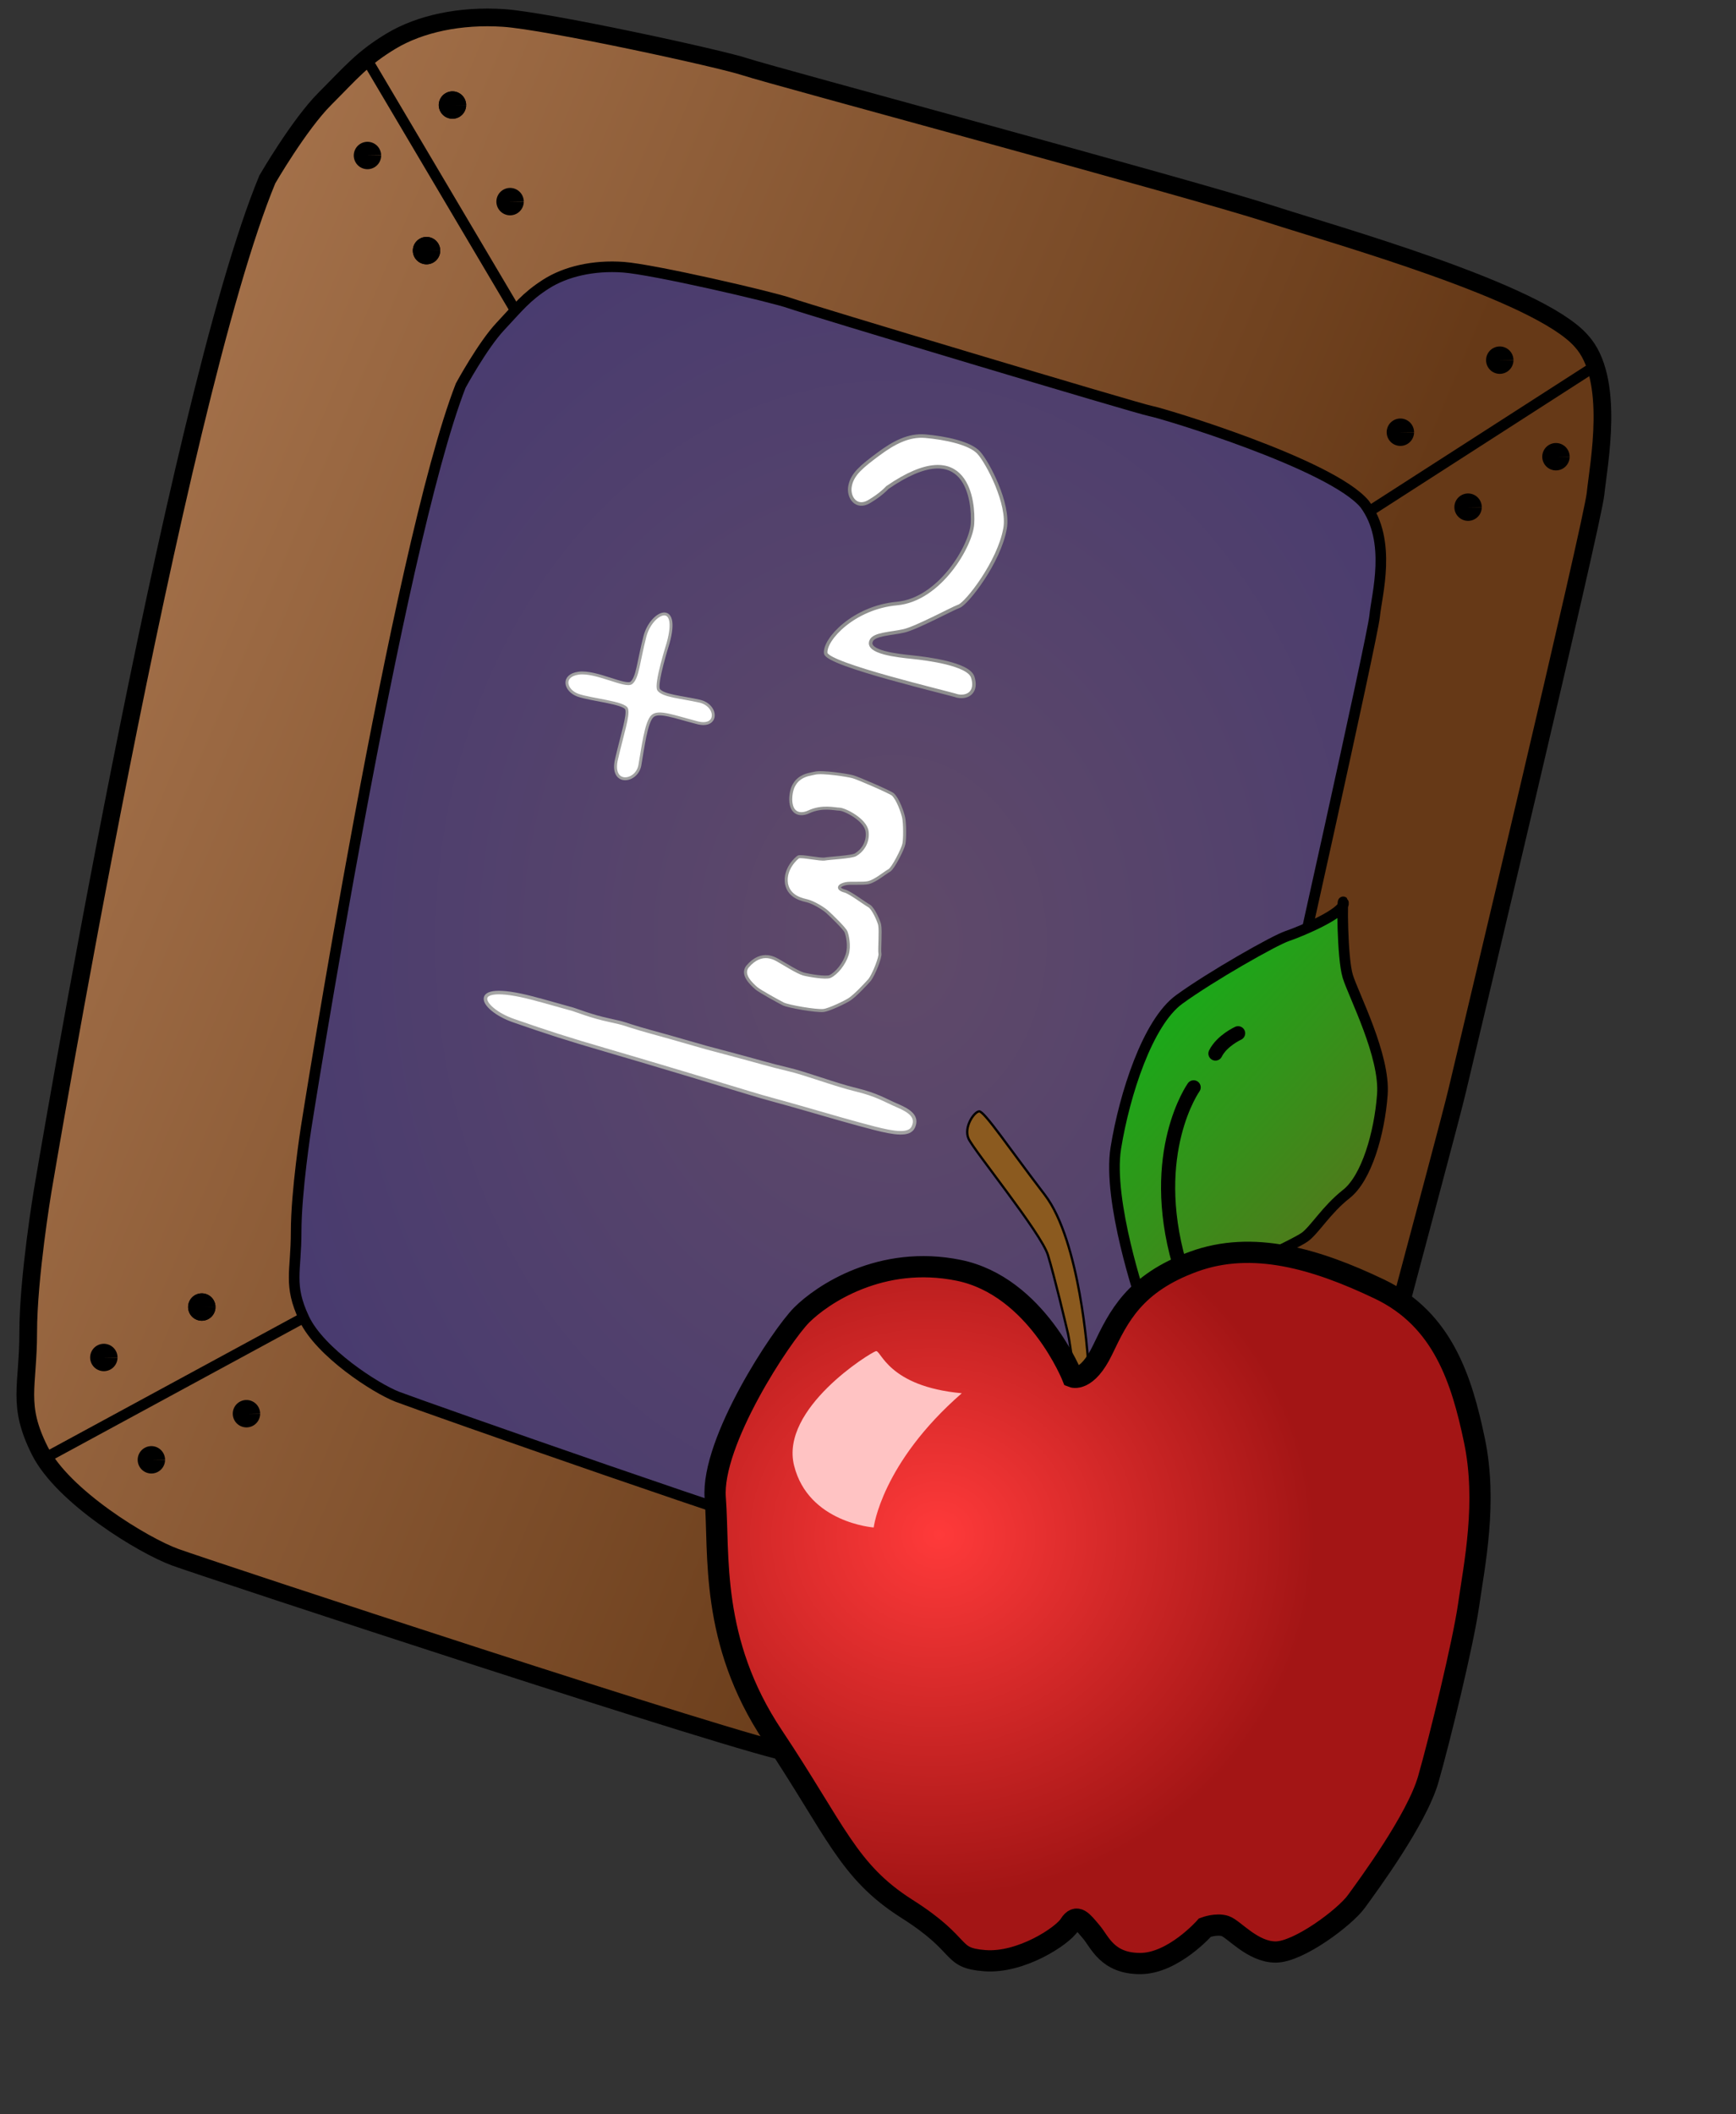 <?xml version="1.0" encoding="UTF-8" standalone="no"?>
<!DOCTYPE svg PUBLIC "-//W3C//DTD SVG 20010904//EN"
"http://www.w3.org/TR/2001/REC-SVG-20010904/DTD/svg10.dtd">
<!-- Created with Inkscape (http://www.inkscape.org/) --><svg height="560pt" id="svg1" inkscape:version="0.40" sodipodi:docbase="/home/bpcomp/Inkscape" sodipodi:docname="slate-apple.svg" sodipodi:version="0.32" width="460pt" xmlns="http://www.w3.org/2000/svg" xmlns:cc="http://web.resource.org/cc/" xmlns:dc="http://purl.org/dc/elements/1.1/" xmlns:inkscape="http://www.inkscape.org/namespaces/inkscape" xmlns:rdf="http://www.w3.org/1999/02/22-rdf-syntax-ns#" xmlns:sodipodi="http://sodipodi.sourceforge.net/DTD/sodipodi-0.dtd" xmlns:xlink="http://www.w3.org/1999/xlink">
  <rect width="100%" height="100%" fill="#333333" stroke="none"/>
  <defs id="defs3">
    <linearGradient id="linearGradient1744">
      <stop id="stop1745" offset="0" style="stop-color:#663917;stop-opacity:1;"/>
      <stop id="stop1746" offset="1" style="stop-color:#a6734c;stop-opacity:1;"/>
    </linearGradient>
    <linearGradient id="linearGradient1737">
      <stop id="stop1738" offset="0" style="stop-color:#604a69;stop-opacity:1;"/>
      <stop id="stop1739" offset="1" style="stop-color:#342e74;stop-opacity:1;"/>
    </linearGradient>
    <linearGradient id="linearGradient1721">
      <stop id="stop1722" offset="0" style="stop-color:#12b018;stop-opacity:1;"/>
      <stop id="stop1723" offset="1" style="stop-color:#4d7c1b;stop-opacity:1;"/>
    </linearGradient>
    <linearGradient id="linearGradient1712">
      <stop id="stop1713" offset="0" style="stop-color:#ff3a3a;stop-opacity:1;"/>
      <stop id="stop1714" offset="1" style="stop-color:#a31515;stop-opacity:1;"/>
    </linearGradient>
    <radialGradient cx="384.479" cy="659.608" fx="388.604" fy="657.538" gradientTransform="scale(1.039,0.962)" gradientUnits="userSpaceOnUse" id="radialGradient1711" inkscape:collect="always" r="131.921" xlink:href="#linearGradient1712"/>
    <linearGradient gradientTransform="matrix(0.835,0,0,1.198,0.509,-2.545)" gradientUnits="userSpaceOnUse" id="linearGradient1720" inkscape:collect="always" x1="591.751" x2="652.448" xlink:href="#linearGradient1721" y1="350.4" y2="430.409"/>
    <radialGradient cx="428.928" cy="382.497" fx="428.928" fy="382.497" gradientTransform="scale(0.904,1.107)" gradientUnits="userSpaceOnUse" id="radialGradient1736" inkscape:collect="always" r="477.884" xlink:href="#linearGradient1737"/>
    <linearGradient gradientTransform="matrix(0.933,0,0,1.072,-3.563,0.509)" gradientUnits="userSpaceOnUse" id="linearGradient1743" inkscape:collect="always" x1="539.745" x2="126.923" xlink:href="#linearGradient1744" y1="407.029" y2="206.117"/>
    <linearGradient gradientTransform="matrix(0.933,0,0,1.072,-3.563,0.509)" gradientUnits="userSpaceOnUse" id="linearGradient4295" inkscape:collect="always" x1="539.745" x2="126.923" xlink:href="#linearGradient1744" y1="407.029" y2="206.117"/>
    <radialGradient cx="428.928" cy="382.497" fx="428.928" fy="382.497" gradientTransform="scale(0.904,1.107)" gradientUnits="userSpaceOnUse" id="radialGradient4296" inkscape:collect="always" r="477.884" xlink:href="#linearGradient1737"/>
    <linearGradient gradientTransform="matrix(0.835,0,0,1.198,0.509,-2.545)" gradientUnits="userSpaceOnUse" id="linearGradient4297" inkscape:collect="always" x1="591.751" x2="652.448" xlink:href="#linearGradient1721" y1="350.4" y2="430.409"/>
    <radialGradient cx="384.479" cy="659.608" fx="388.604" fy="657.538" gradientTransform="scale(1.039,0.962)" gradientUnits="userSpaceOnUse" id="radialGradient4298" inkscape:collect="always" r="131.921" xlink:href="#linearGradient1712"/>
  </defs>
  <sodipodi:namedview bordercolor="#666666" borderopacity="1.0" id="base" inkscape:current-layer="svg1" inkscape:cx="389.12962" inkscape:cy="309.15901" inkscape:pageopacity="0.0" inkscape:pageshadow="2" inkscape:window-height="914" inkscape:window-width="1276" inkscape:window-x="0" inkscape:window-y="46" inkscape:zoom="0.86831672" pagecolor="#ffffff"/>
  <g id="layer1" inkscape:groupmode="layer" inkscape:label="Layer 1"/>
  <g id="g4264" transform="translate(-71.978,-90.693)">
    <path d="M 166.431,154.041 C 133.857,232.422 87.033,511.334 87.033,511.334 C 87.033,511.334 81.943,541.872 81.943,561.212 C 81.943,580.553 77.871,586.66 86.015,602.947 C 94.158,619.234 122.66,636.539 133.857,640.611 C 145.055,644.682 336.425,707.794 351.694,709.83 C 366.963,711.865 447.379,739.349 459.594,736.296 C 471.809,733.242 495.222,742.403 510.491,727.134 C 524.742,710.847 541.028,658.933 543.064,644.682 C 545.125,630.254 582.764,493.011 586.835,475.706 C 590.566,459.852 634.678,275.175 635.696,264.995 C 636.714,254.816 642.821,224.278 630.606,211.045 C 615.337,193.74 544.249,173.903 520.67,166.256 C 492.427,157.097 344.568,117.396 335.407,114.342 C 326.246,111.288 265.17,98.055 249.901,97.037 C 234.632,96.019 220.381,99.073 210.202,105.181 C 200.023,111.288 195.951,116.378 186.79,125.539 C 177.628,134.701 166.431,154.041 166.431,154.041 z " id="path1731" sodipodi:nodetypes="cccccccccccccccccc" style="fill:url(#linearGradient4295);fill-opacity:1;fill-rule:evenodd;stroke:#000000;stroke-width:6.25;stroke-linecap:butt;stroke-linejoin:miter;stroke-miterlimit:4;stroke-opacity:1"/>
    <path d="M 234.742,226.883 C 212.328,284.4 180.109,489.073 180.109,489.073 C 180.109,489.073 176.607,511.483 176.607,525.676 C 176.607,539.868 173.805,544.35 179.409,556.302 C 185.012,568.253 204.624,580.952 212.328,583.94 C 220.033,586.928 351.712,633.241 362.219,634.735 C 372.725,636.229 428.058,656.397 436.463,654.156 C 444.868,651.915 460.978,658.638 471.484,647.434 C 481.29,635.482 492.497,597.386 493.898,586.928 C 495.316,576.34 521.214,475.628 524.016,462.929 C 526.583,451.295 556.936,315.774 557.636,308.304 C 558.337,300.834 563.875,281.815 554.134,268.714 C 542.358,254.595 482.691,236.594 478.489,235.847 C 474.286,235.1 357.316,199.991 351.012,197.751 C 344.708,195.51 302.683,185.799 292.176,185.052 C 281.67,184.305 271.864,186.546 264.86,191.028 C 257.856,195.51 255.054,199.244 248.75,205.967 C 242.447,212.69 234.742,226.883 234.742,226.883 z " id="path1732" sodipodi:nodetypes="cccccccccccccccccc" style="fill:url(#radialGradient4296);fill-opacity:1;fill-rule:evenodd;stroke:#000000;stroke-width:3.75;stroke-linecap:butt;stroke-linejoin:miter;stroke-miterlimit:4;stroke-opacity:1"/>
    <path d="M 456.304,570.192 C 456.304,570.192 453.636,528.997 441.126,512.664 C 428.616,496.33 419.696,482.986 417.904,483.166 C 416.113,483.346 412.411,488.744 414.146,492.758 C 415.881,496.772 439.871,526.192 442.221,533.913 C 444.571,541.635 448.345,557.59 449.312,561.681 C 450.28,565.772 451.522,579.887 453.666,580.09 C 455.81,580.293 458.751,578.323 458.751,578.323 L 456.304,570.192 z " id="path1715" style="fill:#8b5a1f;fill-opacity:1;fill-rule:evenodd;stroke:#000000;stroke-width:0.804;stroke-linecap:butt;stroke-linejoin:miter;stroke-miterlimit:4;stroke-opacity:1"/>
    <path d="M 475.372,550.524 C 475.372,550.524 463.157,514.896 466.211,496.065 C 469.265,477.233 477.408,451.785 488.605,443.642 C 499.802,435.498 522.197,422.774 526.777,421.247 C 531.358,419.72 547.136,413.104 546.627,409.541 C 546.118,405.978 546.118,428.882 548.154,435.498 C 550.19,442.115 561.387,463.491 560.369,477.233 C 559.351,490.975 554.77,506.753 547.645,512.352 C 540.519,517.95 536.448,525.076 532.885,527.621 C 529.322,530.165 500.311,543.907 492.677,545.434 C 485.042,546.961 475.372,550.524 475.372,550.524 z " id="path1716" sodipodi:nodetypes="ccccccccccc" style="fill:url(#linearGradient4297);fill-opacity:1;fill-rule:evenodd;stroke:#000000;stroke-width:3.75;stroke-linecap:butt;stroke-linejoin:miter;stroke-miterlimit:4;stroke-opacity:1"/>
    <path d="M 488.605,536.782 C 477.408,497.592 493.695,474.688 493.695,474.688" id="path1724" sodipodi:nodetypes="cc" style="fill:none;fill-opacity:0.75;fill-rule:evenodd;stroke:#000000;stroke-width:5;stroke-linecap:round;stroke-linejoin:miter;stroke-miterlimit:4;stroke-opacity:1"/>
    <path d="M 501.399,462.743 C 503.67,458.188 509.403,455.587 509.403,455.587" id="path1726" style="fill:none;fill-opacity:0.75;fill-rule:evenodd;stroke:#000000;stroke-width:5;stroke-linecap:round;stroke-linejoin:miter;stroke-miterlimit:4;stroke-opacity:1"/>
    <path d="M 450.897,576.961 C 450.897,576.961 438.173,544.896 410.689,539.298 C 383.205,533.699 362.337,547.95 355.212,555.076 C 348.086,562.201 323.147,599.865 324.674,619.714 C 326.201,639.564 322.638,670.102 345.033,703.693 C 367.427,737.285 371.499,751.536 392.366,764.769 C 413.234,778.002 407.126,782.074 419.85,783.091 C 432.574,784.109 447.334,774.439 449.879,770.367 C 452.424,766.296 454.46,769.349 457.514,772.912 C 460.567,776.475 463.112,784.109 474.818,784.109 C 486.525,784.109 497.722,771.385 497.722,771.385 C 497.722,771.385 501.793,769.858 504.847,770.876 C 507.901,771.894 514.518,780.038 522.661,780.038 C 530.804,780.038 547.091,767.823 551.163,762.224 C 555.235,756.625 572.539,733.213 576.611,718.962 C 580.683,704.711 588.917,670.991 590.862,657.377 C 592.898,643.126 597.479,621.241 592.898,599.356 C 588.406,577.894 581.701,556.603 559.306,545.914 C 536.912,535.226 514.518,528.61 493.65,536.244 C 472.783,543.879 467.184,555.585 461.585,567.291 C 455.987,578.997 450.897,576.961 450.897,576.961 z " id="path1086" sodipodi:nodetypes="ccccccccccccccccccccc" style="fill:url(#radialGradient4298);fill-opacity:1;fill-rule:evenodd;stroke:#000000;stroke-width:7.5;stroke-linecap:butt;stroke-linejoin:miter;stroke-miterlimit:4;stroke-opacity:1"/>
    <path d="M 201.041,110.779 L 253.464,199.339" id="path1747" sodipodi:nodetypes="cc" style="fill:none;fill-opacity:0.75;fill-rule:evenodd;stroke:#000000;stroke-width:3.75;stroke-linecap:butt;stroke-linejoin:miter;stroke-miterlimit:4;stroke-opacity:1"/>
    <path d="M 556.806,270.594 L 635.187,220.206" id="path1748" sodipodi:nodetypes="cc" style="fill:none;fill-opacity:0.75;fill-rule:evenodd;stroke:#000000;stroke-width:3.75;stroke-linecap:butt;stroke-linejoin:miter;stroke-miterlimit:4;stroke-opacity:1"/>
    <path d="M 178.137,556.631 L 88.051,605.492" id="path1749" sodipodi:nodetypes="cc" style="fill:none;fill-opacity:0.75;fill-rule:evenodd;stroke:#000000;stroke-width:3.75;stroke-linecap:butt;stroke-linejoin:miter;stroke-miterlimit:4;stroke-opacity:1"/>
    <path d="M 206.639,145.643 A 4.835,4.835 0 1 1 206.639,145.575 L 201.804,145.643 z" id="path1753" sodipodi:cx="201.80412" sodipodi:cy="145.64325" sodipodi:end="6.2689708" sodipodi:rx="4.8351555" sodipodi:ry="4.8351555" sodipodi:start="0.0000000" sodipodi:type="arc" style="fill:#000000;fill-opacity:1;fill-rule:nonzero;stroke:none;stroke-width:3.75;stroke-linecap:round;stroke-linejoin:miter;stroke-miterlimit:4;stroke-dashoffset:0;stroke-opacity:1"/>
    <path d="M 206.639,145.643 A 4.835,4.835 0 1 1 206.639,145.575 L 201.804,145.643 z" id="path1754" sodipodi:cx="201.80412" sodipodi:cy="145.64325" sodipodi:end="6.2689708" sodipodi:rx="4.8351555" sodipodi:ry="4.8351555" sodipodi:start="0.0000000" sodipodi:type="arc" style="fill:#000000;fill-opacity:1;fill-rule:nonzero;stroke:none;stroke-width:3.75;stroke-linecap:round;stroke-linejoin:miter;stroke-miterlimit:4;stroke-dashoffset:0;stroke-opacity:1" transform="translate(20.868,33.592)"/>
    <path d="M 206.639,145.643 A 4.835,4.835 0 1 1 206.639,145.575 L 201.804,145.643 z" id="path1755" sodipodi:cx="201.80412" sodipodi:cy="145.64325" sodipodi:end="6.2689708" sodipodi:rx="4.8351555" sodipodi:ry="4.8351555" sodipodi:start="0.0000000" sodipodi:type="arc" style="fill:#000000;fill-opacity:1;fill-rule:nonzero;stroke:none;stroke-width:3.75;stroke-linecap:round;stroke-linejoin:miter;stroke-miterlimit:4;stroke-dashoffset:0;stroke-opacity:1" transform="translate(50.387,16.287)"/>
    <path d="M 206.639,145.643 A 4.835,4.835 0 1 1 206.639,145.575 L 201.804,145.643 z" id="path1756" sodipodi:cx="201.80412" sodipodi:cy="145.64325" sodipodi:end="6.2689708" sodipodi:rx="4.8351555" sodipodi:ry="4.8351555" sodipodi:start="0.0000000" sodipodi:type="arc" style="fill:#000000;fill-opacity:1;fill-rule:nonzero;stroke:none;stroke-width:3.75;stroke-linecap:round;stroke-linejoin:miter;stroke-miterlimit:4;stroke-dashoffset:0;stroke-opacity:1" transform="translate(30.029,-17.814)"/>
    <path d="M 206.639,145.643 A 4.835,4.835 0 1 1 206.639,145.575 L 201.804,145.643 z" id="path1757" sodipodi:cx="201.80412" sodipodi:cy="145.64325" sodipodi:end="6.2689708" sodipodi:rx="4.8351555" sodipodi:ry="4.8351555" sodipodi:start="0.0000000" sodipodi:type="arc" style="fill:#000000;fill-opacity:1;fill-rule:nonzero;stroke:none;stroke-width:3.75;stroke-linecap:round;stroke-linejoin:miter;stroke-miterlimit:4;stroke-dashoffset:0;stroke-opacity:1" transform="translate(30.029,-17.814)"/>
    <path d="M 206.639,145.643 A 4.835,4.835 0 1 1 206.639,145.575 L 201.804,145.643 z" id="path1758" sodipodi:cx="201.80412" sodipodi:cy="145.64325" sodipodi:end="6.2689708" sodipodi:rx="4.8351555" sodipodi:ry="4.8351555" sodipodi:start="0.0000000" sodipodi:type="arc" style="fill:#000000;fill-opacity:1;fill-rule:nonzero;stroke:none;stroke-width:3.75;stroke-linecap:round;stroke-linejoin:miter;stroke-miterlimit:4;stroke-dashoffset:0;stroke-opacity:1" transform="translate(400.046,72.273)"/>
    <path d="M 206.639,145.643 A 4.835,4.835 0 1 1 206.639,145.575 L 201.804,145.643 z" id="path1759" sodipodi:cx="201.80412" sodipodi:cy="145.64325" sodipodi:end="6.2689708" sodipodi:rx="4.8351555" sodipodi:ry="4.8351555" sodipodi:start="0.0000000" sodipodi:type="arc" style="fill:#000000;fill-opacity:1;fill-rule:nonzero;stroke:none;stroke-width:3.75;stroke-linecap:round;stroke-linejoin:miter;stroke-miterlimit:4;stroke-dashoffset:0;stroke-opacity:1" transform="translate(419.895,106.373)"/>
    <path d="M 206.639,145.643 A 4.835,4.835 0 1 1 206.639,145.575 L 201.804,145.643 z" id="path1760" sodipodi:cx="201.80412" sodipodi:cy="145.64325" sodipodi:end="6.2689708" sodipodi:rx="4.8351555" sodipodi:ry="4.8351555" sodipodi:start="0.0000000" sodipodi:type="arc" style="fill:#000000;fill-opacity:1;fill-rule:nonzero;stroke:none;stroke-width:3.75;stroke-linecap:round;stroke-linejoin:miter;stroke-miterlimit:4;stroke-dashoffset:0;stroke-opacity:1" transform="translate(388.848,124.187)"/>
    <path d="M 206.639,145.643 A 4.835,4.835 0 1 1 206.639,145.575 L 201.804,145.643 z" id="path1761" sodipodi:cx="201.80412" sodipodi:cy="145.64325" sodipodi:end="6.2689708" sodipodi:rx="4.8351555" sodipodi:ry="4.8351555" sodipodi:start="0.0000000" sodipodi:type="arc" style="fill:#000000;fill-opacity:1;fill-rule:nonzero;stroke:none;stroke-width:3.75;stroke-linecap:round;stroke-linejoin:miter;stroke-miterlimit:4;stroke-dashoffset:0;stroke-opacity:1" transform="translate(364.927,97.721)"/>
    <path d="M 206.639,145.643 A 4.835,4.835 0 1 1 206.639,145.575 L 201.804,145.643 z" id="path1762" sodipodi:cx="201.80412" sodipodi:cy="145.64325" sodipodi:end="6.2689708" sodipodi:rx="4.8351555" sodipodi:ry="4.8351555" sodipodi:start="0.0000000" sodipodi:type="arc" style="fill:#000000;fill-opacity:1;fill-rule:nonzero;stroke:none;stroke-width:3.75;stroke-linecap:round;stroke-linejoin:miter;stroke-miterlimit:4;stroke-dashoffset:0;stroke-opacity:1" transform="translate(20.868,33.592)"/>
    <path d="M 206.639,145.643 A 4.835,4.835 0 1 1 206.639,145.575 L 201.804,145.643 z" id="path1763" sodipodi:cx="201.80412" sodipodi:cy="145.64325" sodipodi:end="6.2689708" sodipodi:rx="4.8351555" sodipodi:ry="4.8351555" sodipodi:start="0.0000000" sodipodi:type="arc" style="fill:#000000;fill-opacity:1;fill-rule:nonzero;stroke:none;stroke-width:3.75;stroke-linecap:round;stroke-linejoin:miter;stroke-miterlimit:4;stroke-dashoffset:0;stroke-opacity:1" transform="translate(-58.531,406.662)"/>
    <path d="M 206.639,145.643 A 4.835,4.835 0 1 1 206.639,145.575 L 201.804,145.643 z" id="path1764" sodipodi:cx="201.80412" sodipodi:cy="145.64325" sodipodi:end="6.2689708" sodipodi:rx="4.8351555" sodipodi:ry="4.8351555" sodipodi:start="0.0000000" sodipodi:type="arc" style="fill:#000000;fill-opacity:1;fill-rule:nonzero;stroke:none;stroke-width:3.75;stroke-linecap:round;stroke-linejoin:miter;stroke-miterlimit:4;stroke-dashoffset:0;stroke-opacity:1" transform="translate(-58.531,406.662)"/>
    <path d="M 206.639,145.643 A 4.835,4.835 0 1 1 206.639,145.575 L 201.804,145.643 z" id="path1765" sodipodi:cx="201.80412" sodipodi:cy="145.64325" sodipodi:end="6.2689708" sodipodi:rx="4.8351555" sodipodi:ry="4.8351555" sodipodi:start="0.0000000" sodipodi:type="arc" style="fill:#000000;fill-opacity:1;fill-rule:nonzero;stroke:none;stroke-width:3.75;stroke-linecap:round;stroke-linejoin:miter;stroke-miterlimit:4;stroke-dashoffset:0;stroke-opacity:1" transform="translate(-93.14,424.476)"/>
    <path d="M 206.639,145.643 A 4.835,4.835 0 1 1 206.639,145.575 L 201.804,145.643 z" id="path1766" sodipodi:cx="201.80412" sodipodi:cy="145.64325" sodipodi:end="6.2689708" sodipodi:rx="4.8351555" sodipodi:ry="4.8351555" sodipodi:start="0.0000000" sodipodi:type="arc" style="fill:#000000;fill-opacity:1;fill-rule:nonzero;stroke:none;stroke-width:3.75;stroke-linecap:round;stroke-linejoin:miter;stroke-miterlimit:4;stroke-dashoffset:0;stroke-opacity:1" transform="translate(-76.345,460.612)"/>
    <path d="M 206.639,145.643 A 4.835,4.835 0 1 1 206.639,145.575 L 201.804,145.643 z" id="path1767" sodipodi:cx="201.80412" sodipodi:cy="145.64325" sodipodi:end="6.2689708" sodipodi:rx="4.8351555" sodipodi:ry="4.8351555" sodipodi:start="0.0000000" sodipodi:type="arc" style="fill:#000000;fill-opacity:1;fill-rule:nonzero;stroke:none;stroke-width:3.75;stroke-linecap:round;stroke-linejoin:miter;stroke-miterlimit:4;stroke-dashoffset:0;stroke-opacity:1" transform="translate(-42.753,444.325)"/>
    <path d="M 385.47,262.876 C 413.896,243.306 416.069,268.106 415.552,275.728 C 415.034,283.351 404.076,302.457 388.843,303.838 C 373.596,305.219 363.139,316.551 363.706,321.392 C 364.437,325.464 407.082,335.383 410.247,336.482 C 414.2,337.251 417.252,334.818 415.648,329.809 C 414.158,325.158 399.538,323.296 394.332,322.765 C 389.125,322.235 378.015,321.039 379.759,317.034 C 380.722,314.566 386.762,314.535 391.31,313.489 C 395.858,312.443 408.274,305.688 410.871,304.745 C 413.468,303.802 424.98,289.29 427.082,277.248 C 428.589,268.613 420.968,254.095 417.79,250.58 C 414.612,247.066 405.543,245.301 398.896,244.732 C 393.056,244.232 387.849,246.927 382.203,251.138 C 376.557,255.349 373.133,258.062 372.318,262.247 C 371.504,266.433 374.591,270.413 378.945,267.881 C 383.299,265.35 385.47,262.876 385.47,262.876 z " id="path2393" sodipodi:nodetypes="ccccccccccccccccc" style="fill:#ffffff;fill-opacity:1;fill-rule:evenodd;stroke:#8f8f8f;stroke-width:1.25;stroke-linecap:butt;stroke-linejoin:miter;stroke-miterlimit:4;stroke-opacity:1"/>
    <path d="M 308.024,317.799 C 312.302,302.273 302.095,306.716 299.832,315.426 C 297.569,324.136 297.286,329.934 295.087,331.81 C 293.072,333.527 282.489,327.558 276.393,328.421 C 270.297,329.284 271.627,334.523 276.092,336.173 C 280.557,337.822 292.782,338.796 293.392,341.156 C 294.002,343.517 291.996,349.357 289.784,358.814 C 287.572,368.271 296.945,367.036 298.035,360.958 C 299.125,354.879 300.218,345.535 302.56,343.538 C 304.76,341.663 310.07,343.776 318.334,345.923 C 325.898,347.888 325.571,339.729 319.093,338.291 C 312.616,336.853 306.359,336.451 304.713,334.31 C 303.343,332.53 308.024,317.799 308.024,317.799 z " id="path3015" sodipodi:nodetypes="ccccccccccccc" style="fill:#ffffff;fill-opacity:1;fill-rule:evenodd;stroke:#a1a1a1;stroke-width:1.026;stroke-linecap:butt;stroke-linejoin:miter;stroke-miterlimit:4;stroke-opacity:1"/>
    <path d="M 368.57,376.447 C 366.774,376.407 362.435,375.199 357.713,377.408 C 355.013,378.671 351.447,378.402 351.338,373.052 C 351.432,364.445 357.96,364.247 359.718,363.765 C 362.412,363.026 371.574,364.521 373.28,364.988 C 375.234,365.522 386.564,370.473 387.409,371.229 C 389.215,372.848 390.877,377.621 391.251,379.494 C 391.67,381.6 391.696,386.935 391.318,388.733 C 390.893,390.758 387.46,397.337 386.223,398.043 C 384.377,399.095 381.296,401.768 378.807,402.379 C 376.909,402.845 372.527,402.413 370.841,402.749 C 368.495,403.217 367.345,404.523 370.491,405.383 C 372.384,405.901 377.231,409.607 379.039,410.622 C 380.553,411.473 382.539,416.172 382.756,417.262 C 383.202,419.501 382.608,426.173 382.863,427.451 C 383.115,428.717 380.738,434.714 379.268,436.692 C 377.854,438.271 374.152,442.279 372.001,443.663 C 370.533,444.608 364.934,447.315 362.921,447.544 C 360.381,447.834 350.479,446.112 348.727,445.235 C 347.148,444.444 340.284,440.674 339.137,439.647 C 337.41,438.099 333.936,434.928 336.007,432.119 C 341.285,425.855 346.167,429.468 347.665,430.31 C 349.15,431.144 353.857,434.119 355.849,434.663 C 357.579,435.137 363.799,436.22 365.247,435.534 C 367.547,434.445 370.254,431.108 371.283,427.811 C 372.261,424.677 371.319,420.897 370.882,419.791 C 370.401,418.576 365.53,413.874 364.245,412.723 C 362.675,411.317 359.353,409.424 357.427,408.897 C 355.726,408.432 350.828,407.705 349.849,402.793 C 348.984,397.474 353.485,393.642 354.027,393.333 C 354.963,392.799 361.794,394.377 363.469,394.044 C 364.941,393.75 372.781,393.388 374.256,392.546 C 376.463,391.287 378.812,388.355 378.338,384.397 C 377.83,380.157 370.397,376.487 368.57,376.447 z " id="path3016" sodipodi:nodetypes="cccccccccccccccccccccccccccccccccc" style="fill:#ffffff;fill-opacity:1;fill-rule:evenodd;stroke:#959595;stroke-width:1.063;stroke-linecap:butt;stroke-linejoin:miter;stroke-miterlimit:4;stroke-opacity:1"/>
    <path d="M 262.653,443.868 C 235.845,436.264 241.539,446.987 253.365,451.107 C 265.191,455.228 272.813,457.683 285.851,461.465 C 298.889,465.248 330.581,474.771 336.614,476.644 C 342.647,478.516 347.564,479.698 356.055,482.162 C 364.547,484.625 374.053,487.373 380.867,489.115 C 387.967,490.931 393.256,491.734 394.645,488.722 C 396.335,485.059 393.398,482.993 388.95,481.093 C 384.502,479.192 381.881,477.334 374.263,475.49 C 366.646,473.646 356.714,469.79 350.309,468.297 C 343.905,466.805 339.812,465.496 330.286,462.976 C 320.76,460.457 321.73,460.738 313.481,458.345 C 305.232,455.952 304.23,455.783 298.164,454.024 C 292.099,452.264 293.652,452.349 287.214,450.969 C 280.777,449.59 275.844,447.549 274.388,447.126 C 272.933,446.704 262.468,443.79 262.468,443.79" id="path3638" sodipodi:nodetypes="cccccccccccccccc" style="fill:#ffffff;fill-opacity:1;fill-rule:evenodd;stroke:#a4a4a4;stroke-width:1.25;stroke-linecap:butt;stroke-linejoin:miter;stroke-miterlimit:4;stroke-opacity:1"/>
    <path d="M 411.783,582.711 C 385.608,580.326 383.271,567.385 381.435,567.846 C 379.598,568.307 347.47,588.078 352.537,608.279 C 357.604,628.48 380.658,630.115 380.658,630.115 C 380.658,630.115 383.396,607.435 411.783,582.711 z " id="path4263" sodipodi:nodetypes="ccccc" style="fill:#ffc3c3;fill-opacity:1;fill-rule:evenodd;stroke:none;stroke-width:0.188;stroke-linecap:butt;stroke-linejoin:miter;stroke-miterlimit:4;stroke-opacity:1"/>
  </g>
</svg>
